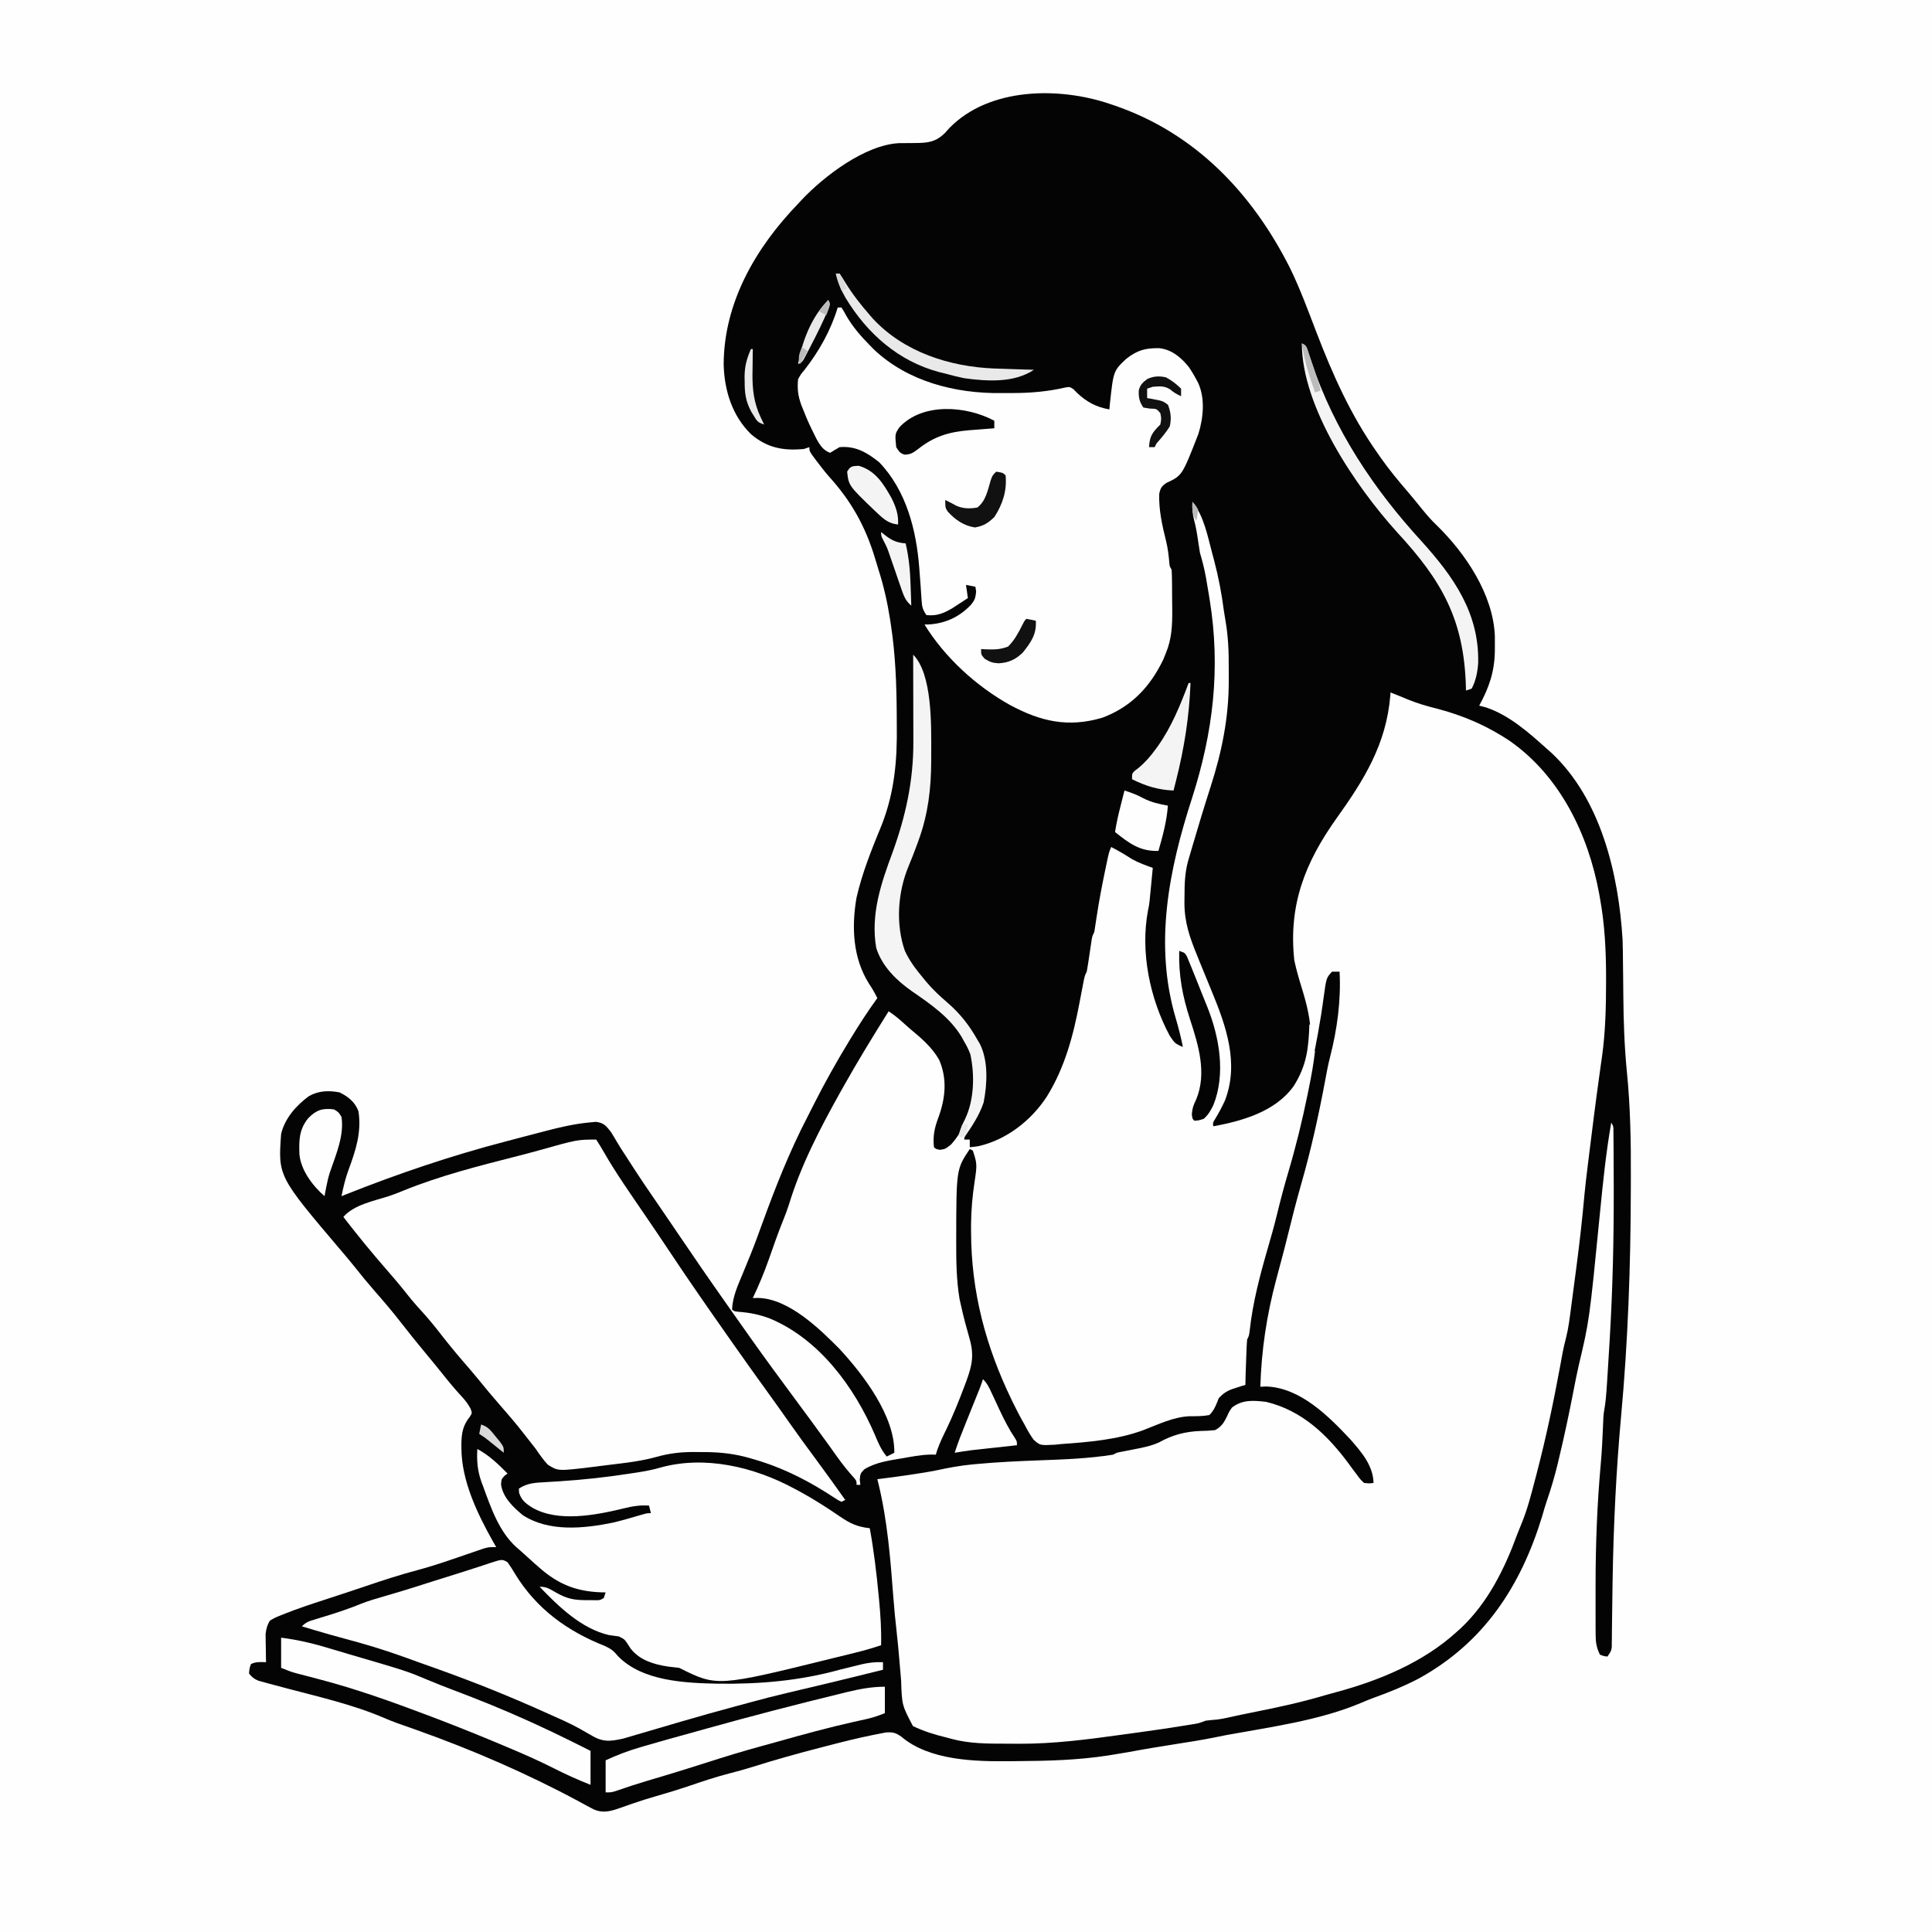 <svg version="1.1" xmlns="http://www.w3.org/2000/svg" width="1024" height="1024">
<rect width="100%" height="100%" fill="#808080" stroke="none"/>
<path d="M0 0 C337.92 0 675.84 0 1024 0 C1024 337.92 1024 675.84 1024 1024 C686.08 1024 348.16 1024 0 1024 C0 686.08 0 348.16 0 0 Z " fill="#FEFEFE" transform="translate(0,0)"/>
<path d="M0 0 C0.881 0.295 1.761 0.589 2.668 0.893 C45.622 15.603 75.768 47.409 95.855 87.309 C101.149 98.257 105.355 109.682 109.702 121.029 C118.388 143.686 127.968 165.127 142 185 C142.666 185.962 143.333 186.923 144.02 187.914 C148.441 194.164 153.277 199.989 158.262 205.789 C160.819 208.769 163.289 211.814 165.75 214.875 C168.171 217.856 170.592 220.668 173.375 223.312 C188.757 238.266 203.471 260.169 204.301 282.086 C204.32 283.849 204.324 285.612 204.312 287.375 C204.308 288.3 204.303 289.224 204.298 290.177 C204.11 301.112 201.241 309.45 196 319 C197.794 319.464 197.794 319.464 199.625 319.938 C212.025 324.116 222.42 333.386 232 342 C232.998 342.872 232.998 342.872 234.016 343.762 C260.561 368.384 269.892 408.347 272 443 C272.14 447.108 272.182 451.214 272.211 455.324 C272.239 457.679 272.268 460.034 272.297 462.389 C272.337 466 272.374 469.612 272.401 473.223 C272.51 486.673 272.984 499.973 274.306 513.354 C276.114 531.657 276.477 549.809 276.386 568.193 C276.375 570.733 276.369 573.274 276.365 575.814 C276.285 615.827 274.881 655.797 271.213 695.654 C268.604 724.385 267.205 753.311 266.723 782.152 C266.703 783.342 266.683 784.531 266.662 785.757 C266.567 791.631 266.488 797.504 266.429 803.379 C266.401 805.522 266.372 807.665 266.344 809.809 C266.339 810.797 266.333 811.786 266.328 812.804 C266.315 813.711 266.301 814.618 266.287 815.552 C266.28 816.343 266.273 817.133 266.265 817.948 C266 820 266 820 264 823 C262.125 822.812 262.125 822.812 260 822 C258.195 818.429 257.745 815.469 257.725 811.499 C257.716 810.412 257.707 809.326 257.697 808.206 C257.698 807.031 257.698 805.855 257.699 804.645 C257.691 802.794 257.691 802.794 257.683 800.905 C257.673 797.566 257.674 794.227 257.683 790.887 C257.688 788.811 257.689 786.735 257.689 784.659 C257.704 763.286 258.521 742.081 260.446 720.787 C261.035 714.1 261.368 707.407 261.636 700.7 C261.67 699.912 261.704 699.124 261.739 698.313 C261.765 697.624 261.792 696.935 261.819 696.225 C262 694 262 694 262.486 691.106 C262.991 688.056 263.273 685.075 263.481 681.991 C263.561 680.81 263.641 679.628 263.723 678.411 C263.805 677.127 263.888 675.843 263.973 674.52 C264.016 673.846 264.059 673.173 264.104 672.48 C264.438 667.258 264.753 662.036 265.062 656.812 C265.108 656.041 265.154 655.27 265.202 654.476 C266.768 628.04 267.373 601.668 267.312 575.188 C267.311 574.355 267.31 573.523 267.308 572.665 C267.299 567.145 267.274 561.625 267.238 556.105 C267.235 555.391 267.231 554.676 267.227 553.94 C267.216 551.955 267.197 549.97 267.177 547.985 C267.162 546.314 267.162 546.314 267.147 544.61 C267.174 542.018 267.174 542.018 266 540 C263.204 555.923 261.576 571.917 260 588 C254.414 644.859 254.414 644.859 248.768 668.66 C247.724 673.2 246.843 677.765 245.958 682.338 C243.671 694.162 241.184 705.914 238.375 717.625 C238.098 718.79 237.821 719.956 237.536 721.156 C235.954 727.643 234.112 733.963 231.921 740.271 C230.96 743.118 230.127 745.984 229.312 748.875 C217.917 786.057 198.231 815.939 163.625 834.844 C156.163 838.71 148.593 841.81 140.691 844.641 C138.256 845.538 135.843 846.501 133.461 847.531 C111.433 856.88 85.641 860.305 62.219 864.582 C59.931 865.013 57.652 865.482 55.371 865.953 C48.594 867.318 41.764 868.359 34.938 869.438 C26.69 870.746 18.455 872.07 10.25 873.625 C7.504 874.111 4.754 874.562 2 875 C1.16 875.137 0.32 875.274 -0.545 875.415 C-16.809 877.942 -33.012 878.341 -49.438 878.438 C-50.454 878.45 -51.47 878.462 -52.517 878.474 C-71.162 878.663 -95.248 878.196 -110.25 865.5 C-113.302 863.357 -114.731 862.981 -118.51 863.245 C-119.878 863.494 -121.241 863.762 -122.602 864.047 C-123.344 864.191 -124.086 864.334 -124.851 864.482 C-133.686 866.246 -142.41 868.474 -151.125 870.75 C-151.974 870.969 -152.823 871.189 -153.697 871.415 C-165.67 874.509 -177.54 877.835 -189.336 881.555 C-193.406 882.836 -197.49 883.946 -201.625 885 C-208.564 886.796 -215.31 889.058 -222.095 891.361 C-228.268 893.449 -234.467 895.361 -240.733 897.145 C-244.471 898.221 -248.165 899.376 -251.844 900.641 C-252.652 900.918 -253.461 901.196 -254.294 901.482 C-255.845 902.02 -257.393 902.566 -258.938 903.121 C-263.943 904.86 -268.072 906.254 -273.2 904.058 C-275.922 902.686 -278.585 901.23 -281.25 899.75 C-308.644 885.027 -337.681 872.418 -367 862 C-367.621 861.779 -368.243 861.558 -368.883 861.331 C-371.859 860.273 -374.835 859.217 -377.816 858.176 C-380.069 857.344 -382.297 856.443 -384.504 855.496 C-401.073 848.406 -419.061 844.354 -436.438 839.75 C-438.625 839.168 -440.813 838.585 -443 838 C-443.996 837.736 -444.993 837.471 -446.02 837.199 C-447.371 836.822 -447.371 836.822 -448.75 836.438 C-449.887 836.126 -449.887 836.126 -451.047 835.809 C-453.3 834.876 -454.507 833.923 -456 832 C-455.812 829.375 -455.812 829.375 -455 827 C-452.291 825.646 -449.991 825.935 -447 826 C-447.023 824.831 -447.046 823.662 -447.07 822.457 C-447.089 820.909 -447.107 819.361 -447.125 817.812 C-447.142 817.044 -447.159 816.275 -447.176 815.482 C-447.182 814.732 -447.189 813.981 -447.195 813.207 C-447.211 812.178 -447.211 812.178 -447.227 811.128 C-446.928 808.321 -446.403 806.471 -445 804 C-442.248 802.371 -442.248 802.371 -438.773 800.992 C-437.839 800.617 -437.839 800.617 -436.886 800.233 C-430.225 797.599 -423.437 795.333 -416.625 793.125 C-415.315 792.696 -414.004 792.266 -412.694 791.835 C-410.707 791.182 -408.719 790.53 -406.731 789.88 C-402.596 788.529 -398.471 787.152 -394.352 785.754 C-385.063 782.604 -375.804 779.578 -366.317 777.084 C-357.113 774.598 -348.113 771.408 -339.103 768.301 C-337.231 767.663 -337.231 767.663 -335.32 767.012 C-333.638 766.431 -333.638 766.431 -331.922 765.839 C-329 765 -329 765 -325 765 C-325.485 764.161 -325.969 763.322 -326.469 762.457 C-334.869 747.526 -343.379 730.001 -343.438 712.625 C-343.443 711.784 -343.448 710.942 -343.454 710.076 C-343.355 704.368 -342.57 700.354 -338.898 695.789 C-337.728 693.945 -337.728 693.945 -338.625 691.535 C-340.054 688.9 -341.573 686.992 -343.625 684.812 C-347.131 680.988 -350.397 677.053 -353.613 672.984 C-356.637 669.204 -359.726 665.479 -362.812 661.75 C-367.142 656.517 -371.403 651.244 -375.562 645.875 C-379.975 640.187 -384.628 634.743 -389.371 629.328 C-393.028 625.147 -396.543 620.884 -399.98 616.52 C-402.412 613.486 -404.919 610.523 -407.438 607.562 C-440.63 568.449 -440.63 568.449 -439 546 C-437.01 537.706 -431.055 530.99 -424.312 526 C-419.15 523.063 -413.753 522.897 -408 524 C-403.386 526.263 -399.833 529.109 -398 534 C-396.309 545.238 -399.427 554.606 -403.273 565.055 C-404.954 569.649 -406.041 574.205 -407 579 C-406.101 578.64 -406.101 578.64 -405.185 578.272 C-377.364 567.192 -348.985 557.554 -320 550 C-318.561 549.619 -317.122 549.236 -315.683 548.854 C-311.712 547.801 -307.737 546.765 -303.759 545.741 C-302.199 545.338 -300.641 544.931 -299.084 544.52 C-291.358 542.487 -283.678 540.694 -275.711 539.938 C-274.531 539.825 -273.35 539.713 -272.134 539.598 C-267.989 540.13 -266.795 541.65 -264.25 544.875 C-263.178 546.597 -262.109 548.322 -261.105 550.084 C-259.55 552.779 -257.836 555.359 -256.128 557.959 C-254.71 560.124 -253.315 562.303 -251.922 564.484 C-248.52 569.777 -244.964 574.959 -241.397 580.141 C-238.06 584.991 -234.74 589.851 -231.441 594.727 C-231.045 595.313 -230.648 595.899 -230.239 596.503 C-229.638 597.393 -229.638 597.393 -229.024 598.3 C-220.465 610.95 -211.809 623.523 -203 636 C-201.941 637.504 -200.883 639.008 -199.824 640.512 C-196.89 644.679 -193.946 648.841 -191 653 C-190.583 653.589 -190.167 654.178 -189.737 654.785 C-182.299 665.294 -174.654 675.648 -167 686 C-164.645 689.187 -162.29 692.374 -159.938 695.562 C-159.364 696.34 -158.79 697.117 -158.198 697.918 C-155.255 701.911 -152.333 705.918 -149.441 709.949 C-148.863 710.755 -148.285 711.56 -147.69 712.39 C-146.603 713.909 -145.518 715.429 -144.437 716.951 C-141.521 721.027 -138.477 724.857 -135.102 728.563 C-134 730 -134 730 -134 732 C-133.34 732 -132.68 732 -132 732 C-132.103 731.092 -132.206 730.185 -132.312 729.25 C-132 726 -132 726 -129.875 723.75 C-123.62 719.942 -116.612 719.089 -109.5 717.875 C-107.971 717.602 -107.971 717.602 -106.41 717.324 C-101.56 716.485 -96.944 715.746 -92 716 C-91.743 715.162 -91.487 714.324 -91.223 713.461 C-89.893 709.697 -88.201 706.195 -86.438 702.625 C-82.92 695.331 -79.913 687.89 -77.062 680.312 C-76.673 679.285 -76.284 678.258 -75.883 677.2 C-72.627 668.415 -71.61 663.004 -74.25 654 C-74.721 652.303 -75.19 650.605 -75.656 648.906 C-75.887 648.074 -76.118 647.241 -76.355 646.383 C-77.242 643.104 -78.016 639.817 -78.75 636.5 C-78.972 635.5 -79.193 634.499 -79.422 633.469 C-81.076 623.544 -81.202 613.605 -81.188 603.562 C-81.187 602.861 -81.187 602.16 -81.187 601.437 C-81.121 564.682 -81.121 564.682 -74 554 C-72.68 554.66 -71.36 555.32 -70 556 C-69.784 562.447 -70.004 568.61 -70.988 574.992 C-72.089 582.689 -72.347 590.285 -72.312 598.062 C-72.31 598.731 -72.308 599.399 -72.306 600.087 C-72.122 635.862 -61.094 668.779 -44 700 C-43.59 700.866 -43.18 701.733 -42.758 702.625 C-41.374 705.215 -40.205 707.056 -38 709 C-33.87 710.108 -30.04 709.764 -25.812 709.375 C-24.628 709.295 -23.443 709.215 -22.223 709.133 C-4.029 707.709 13.827 704.772 30.621 697.453 C35.924 695.173 39.7 694.977 45.5 694.938 C50.503 694.887 50.503 694.887 54.59 692.367 C55.47 690.314 55.47 690.314 56.133 688.141 C57.73 684.197 61.267 681.838 65 680 C67.322 679.593 69.656 679.246 72 679 C71.984 677.972 71.984 677.972 71.968 676.924 C71.926 673.783 71.901 670.641 71.875 667.5 C71.858 666.422 71.841 665.345 71.824 664.234 C71.787 658.078 72.261 652.9 74 647 C74.296 645.296 74.568 643.587 74.812 641.875 C76.948 628.678 80.069 615.604 83.984 602.825 C86.382 594.924 88.372 586.919 90.414 578.92 C91.976 572.833 93.626 566.811 95.5 560.812 C99.184 548.805 101.535 536.405 104.127 524.126 C104.953 520.214 105.796 516.306 106.641 512.398 C109.422 499.386 111.887 486.406 113.62 473.208 C114.998 463.267 114.998 463.267 118 460 C119.32 460 120.64 460 122 460 C122.813 475.158 120.753 490.474 116.977 505.168 C115.866 509.524 115.054 513.892 114.25 518.312 C110.81 536.667 106.773 554.823 101.613 572.774 C98.964 582.003 96.633 591.296 94.336 600.617 C93.253 605.01 92.117 609.382 90.938 613.75 C90.29 616.166 89.645 618.583 89 621 C88.8 621.746 88.6 622.493 88.395 623.262 C83.371 642.167 80.598 660.44 80 680 C81.026 679.957 82.052 679.915 83.109 679.871 C101.164 680.469 116.182 695.58 127.812 708 C133.652 714.691 139.795 721.782 140 731 C137.742 731.277 137.742 731.277 135 731 C133.008 729.129 133.008 729.129 131.125 726.562 C130.433 725.645 129.741 724.727 129.027 723.781 C128.358 722.863 127.689 721.946 127 721 C115.636 705.601 102.158 692.568 83 688 C76.297 687.244 70.563 686.747 65 691 C63.504 693.126 63.504 693.126 62.438 695.5 C60.764 698.975 59.451 701.147 56 703 C53.424 703.273 51.014 703.41 48.438 703.438 C40.27 703.729 33.5 705.496 26.305 709.5 C22.045 711.433 17.827 712.254 13.25 713.125 C11.546 713.459 9.843 713.794 8.141 714.133 C7.393 714.276 6.646 714.419 5.876 714.567 C3.924 714.94 3.924 714.94 2 716 C-10.84 718.038 -23.778 718.52 -36.75 719 C-47.998 719.42 -59.209 719.919 -70.418 720.973 C-71.27 721.052 -72.122 721.131 -73.001 721.213 C-79.142 721.825 -85.069 722.895 -91.102 724.207 C-95.86 725.175 -100.635 725.915 -105.438 726.625 C-106.266 726.748 -107.095 726.871 -107.949 726.998 C-112.959 727.73 -117.974 728.388 -123 729 C-122.727 730.077 -122.727 730.077 -122.449 731.176 C-117.599 751.148 -116.068 771.223 -114.503 791.651 C-114.032 797.732 -113.459 803.794 -112.767 809.853 C-112.202 814.871 -111.743 819.894 -111.316 824.926 C-111.128 827.101 -110.938 829.277 -110.748 831.453 C-110.626 832.88 -110.508 834.308 -110.394 835.736 C-109.942 848.786 -109.942 848.786 -104.125 859.867 C-98.225 862.665 -92.351 864.5 -86 866 C-85.287 866.195 -84.574 866.389 -83.84 866.59 C-74.187 869.219 -64.44 869.186 -54.521 869.185 C-52.296 869.187 -50.072 869.206 -47.848 869.225 C-29.617 869.299 -11.635 866.957 6.394 864.45 C9.196 864.061 11.999 863.68 14.803 863.299 C23.631 862.091 32.445 860.814 41.238 859.371 C41.996 859.248 42.754 859.125 43.534 858.999 C47.383 858.382 47.383 858.382 51 857 C53.071 856.724 55.142 856.556 57.223 856.379 C60.303 855.959 63.274 855.292 66.303 854.6 C69.391 853.913 72.488 853.288 75.59 852.668 C88.533 850.068 101.354 847.388 114.001 843.587 C116.001 843 118.008 842.46 120.023 841.93 C142.906 835.788 166.335 826.115 184 810 C184.777 809.304 185.555 808.608 186.355 807.891 C200.626 794.43 209.542 776.402 216.161 758.219 C216.717 756.748 217.304 755.289 217.923 753.844 C221.418 745.65 223.576 737.099 225.812 728.5 C226.029 727.675 226.245 726.849 226.469 725.999 C231.332 707.403 235.301 688.654 238.786 669.753 C238.916 669.046 239.047 668.338 239.182 667.61 C239.543 665.651 239.9 663.691 240.256 661.732 C240.756 659.224 241.335 656.73 241.986 654.257 C243.321 649.026 243.962 643.711 244.656 638.363 C244.804 637.248 244.952 636.133 245.104 634.984 C245.416 632.625 245.725 630.266 246.032 627.906 C246.493 624.368 246.963 620.831 247.434 617.295 C249.154 604.256 250.624 591.224 251.802 578.126 C252.238 573.448 252.798 568.787 253.375 564.125 C253.499 563.109 253.622 562.094 253.75 561.048 C255.692 545.22 257.681 529.391 259.887 513.598 C260.091 512.134 260.091 512.134 260.299 510.641 C260.545 508.89 260.795 507.138 261.049 505.388 C262.912 492.18 263.239 479.003 263.25 465.688 C263.251 464.806 263.252 463.924 263.253 463.015 C263.242 448.824 262.571 434.988 260 421 C259.855 420.19 259.711 419.381 259.562 418.546 C253.824 387.392 239.011 356.641 212.573 337.962 C200.529 329.823 187.588 324.224 173.541 320.576 C172.888 320.407 172.235 320.237 171.562 320.062 C170.915 319.895 170.267 319.727 169.6 319.554 C164.192 318.123 159.124 316.217 154 314 C152.335 313.329 150.669 312.662 149 312 C148.944 312.839 148.944 312.839 148.887 313.695 C146.785 339.332 135.017 358.3 120.407 378.699 C103.653 402.253 94.866 424.649 98 454 C99.071 459.003 100.494 463.863 102 468.75 C104.74 477.661 106.776 485.824 106.75 495.188 C106.753 496.041 106.755 496.895 106.758 497.774 C106.361 509.124 100.687 519.713 92.625 527.562 C82.548 535.844 68.135 542.379 55 542 C54.67 541.01 54.34 540.02 54 539 C55.109 536.871 55.109 536.871 56.75 534.438 C64.599 521.715 64.765 507.463 61.5 493.125 C58.895 483.44 54.863 474.233 51 465 C49.515 461.424 48.034 457.846 46.561 454.265 C45.578 451.878 44.589 449.494 43.594 447.112 C43.141 446.015 42.689 444.919 42.223 443.789 C41.818 442.817 41.413 441.844 40.996 440.842 C35.825 426.089 38.191 407.486 43 393 C43.394 391.798 43.394 391.798 43.796 390.572 C44.966 387.022 46.148 383.476 47.353 379.937 C50.259 371.383 52.711 362.738 55 354 C55.286 352.913 55.572 351.827 55.867 350.707 C63.262 321.851 64.882 291.359 59 262 C58.694 260.465 58.694 260.465 58.382 258.898 C53.636 235.34 53.636 235.34 45 213 C45.437 217.077 45.932 220.977 47 224.938 C47.742 227.725 48.184 230.377 48.438 233.25 C48.77 236.733 49.457 239.951 50.367 243.328 C52.229 250.651 53.533 258.039 54.688 265.5 C54.798 266.21 54.909 266.92 55.023 267.652 C58.313 289.245 58.952 311.967 53.812 333.312 C53.594 334.243 53.376 335.174 53.15 336.133 C46.677 363.412 46.677 363.412 42.5 375.5 C29.646 412.983 26.018 452.84 38 491 C38.33 491.66 38.66 492.32 39 493 C39.04 495.333 39.043 497.667 39 500 C36.524 499.628 35.274 499.282 33.508 497.461 C16.494 471.796 16.463 440.28 21.725 410.985 C22.092 408.674 22.092 408.674 22 405 C21.322 404.792 20.644 404.585 19.945 404.371 C12.699 401.972 7.029 398.656 1 394 C0.83 394.923 0.66 395.846 0.484 396.797 C0.24 398.115 -0.005 399.432 -0.25 400.75 C-0.381 401.456 -0.513 402.163 -0.648 402.891 C-1.418 407.001 -2.218 411.103 -3.055 415.199 C-3.232 416.07 -3.41 416.941 -3.593 417.839 C-3.939 419.529 -4.288 421.219 -4.642 422.907 C-5.599 427.587 -6.269 432.207 -6.75 436.957 C-7.088 439.715 -7.757 442.326 -8.5 445 C-9.608 449.218 -10.302 453.211 -10.677 457.545 C-11.034 460.255 -11.664 462.791 -12.363 465.434 C-13.484 469.814 -14.466 474.19 -15.324 478.629 C-20.357 504.469 -28.355 529.424 -50.996 545.137 C-58.446 549.758 -65.08 553.448 -74 553 C-74 551.68 -74 550.36 -74 549 C-74.99 549 -75.98 549 -77 549 C-76.312 544.198 -74.425 541.487 -71.57 537.672 C-67.561 530.85 -66.439 524.013 -66.5 516.188 C-66.506 515.312 -66.513 514.436 -66.52 513.533 C-66.97 497.494 -76.536 485.993 -87.629 475.188 C-89.538 473.427 -91.466 471.796 -93.5 470.188 C-102.907 462.3 -110.091 451.176 -112 439 C-112.776 422.53 -109.624 409.369 -103.779 394.075 C-102.62 390.988 -101.604 387.886 -100.74 384.704 C-100.192 382.702 -99.612 380.708 -99.014 378.72 C-95.956 367.826 -95.364 357.65 -95.5 346.375 C-95.505 345.5 -95.509 344.625 -95.514 343.724 C-95.608 328.204 -97.074 313.627 -101.573 298.726 C-101.841 297.837 -102.109 296.949 -102.385 296.033 C-102.689 295.027 -102.689 295.027 -103 294 C-102.993 294.687 -102.987 295.373 -102.98 296.081 C-102.919 302.639 -102.874 309.196 -102.845 315.754 C-102.829 319.124 -102.806 322.493 -102.774 325.862 C-102.54 350.508 -105.755 371.537 -113.062 395 C-113.308 395.789 -113.553 396.579 -113.806 397.392 C-114.914 400.879 -116.09 404.208 -117.547 407.57 C-122.931 420.277 -126.223 437.241 -121.375 450.562 C-120.275 452.875 -120.275 452.875 -119 455 C-118.433 456.004 -118.433 456.004 -117.855 457.027 C-113.772 463.257 -107.685 467.365 -101.764 471.705 C-75.222 491.195 -75.222 491.195 -72 507 C-71.758 510.226 -71.769 513.453 -71.75 516.688 C-71.719 517.978 -71.719 517.978 -71.688 519.295 C-71.619 530.694 -76.297 543.283 -84.062 551.75 C-87 554 -87 554 -89.812 554.438 C-92 554 -92 554 -93 553 C-93.632 546.891 -92.655 542.689 -90.5 536.938 C-86.874 526.909 -85.884 516.716 -90.25 506.688 C-94.207 499.786 -99.967 495.029 -106 490 C-107.524 488.649 -109.045 487.295 -110.562 485.938 C-112.668 484.085 -114.65 482.567 -117 481 C-125.261 494.186 -133.389 507.427 -141 521 C-141.548 521.976 -142.096 522.951 -142.661 523.957 C-153.319 543.046 -163.538 562.623 -169.902 583.621 C-170.792 586.359 -171.77 588.97 -172.852 591.633 C-175.659 598.547 -178.092 605.593 -180.557 612.635 C-183.03 619.601 -185.828 626.323 -189 633 C-188.075 632.98 -187.15 632.96 -186.197 632.94 C-170.054 633.243 -153.677 649.204 -143 660 C-130.377 673.664 -113.633 695.559 -114 715 C-115.32 715.66 -116.64 716.32 -118 717 C-120.952 713.513 -122.576 709.611 -124.312 705.438 C-135.163 680.227 -153.623 654.96 -179.688 643.938 C-185.466 641.74 -190.446 640.734 -196.602 640.281 C-199 640 -199 640 -200 639 C-199.667 632.025 -196.77 625.943 -194.125 619.562 C-193.231 617.377 -192.338 615.19 -191.445 613.004 C-191.018 611.96 -190.591 610.917 -190.151 609.842 C-187.905 604.295 -185.881 598.673 -183.836 593.051 C-176.886 573.972 -169.499 555.231 -160.134 537.198 C-158.881 534.769 -157.655 532.326 -156.43 529.883 C-150.775 518.716 -144.685 507.881 -138.188 497.188 C-137.831 496.6 -137.475 496.012 -137.108 495.407 C-132.657 488.083 -128.014 480.951 -123 474 C-124.31 471.333 -125.708 468.896 -127.375 466.438 C-135.984 452.836 -136.699 436.456 -134.062 420.938 C-131.038 407.544 -125.723 394.492 -120.51 381.815 C-113.845 364.571 -112.407 347.666 -112.688 329.312 C-112.699 327.38 -112.709 325.447 -112.717 323.514 C-112.816 307.762 -113.382 292.158 -115.75 276.562 C-115.925 275.404 -116.1 274.246 -116.28 273.053 C-117.683 264.19 -119.595 255.653 -122.329 247.109 C-123.027 244.914 -123.682 242.709 -124.336 240.5 C-129.407 223.832 -136.868 210.542 -148.541 197.66 C-150.914 194.96 -153.093 192.124 -155.25 189.25 C-155.977 188.286 -156.704 187.322 -157.453 186.328 C-159 184 -159 184 -159 182 C-159.99 182.33 -160.98 182.66 -162 183 C-173.037 183.944 -181.244 182.421 -189.812 175.25 C-199.843 165.555 -204.06 152.125 -204.444 138.281 C-204.35 105.215 -187.382 76.217 -165 53 C-164.112 52.035 -164.112 52.035 -163.207 51.051 C-151.135 38.264 -129.551 21.817 -111.528 20.87 C-108.789 20.835 -106.051 20.822 -103.312 20.812 C-96.49 20.745 -92.282 20.51 -87.188 15.5 C-86.372 14.599 -85.556 13.698 -84.715 12.77 C-63.566 -8.805 -26.611 -8.965 0 0 Z " fill="#040404" transform="translate(588,55)"/>
<path d="M0 0 C6.162 7.559 8.078 18.252 10.562 27.5 C10.867 28.632 11.171 29.764 11.485 30.93 C13.801 39.769 15.514 48.573 16.667 57.633 C16.911 59.368 17.198 61.098 17.508 62.823 C18.993 71.288 19.309 79.49 19.261 88.055 C19.25 90.3 19.261 92.543 19.273 94.787 C19.292 114.313 15.627 132.43 9.648 150.987 C6.366 161.177 3.26 171.414 0.25 181.688 C-0.056 182.728 -0.362 183.768 -0.677 184.84 C-0.964 185.825 -1.251 186.81 -1.547 187.824 C-1.803 188.702 -2.059 189.579 -2.323 190.483 C-4.033 196.842 -4.183 202.757 -4.188 209.312 C-4.2 210.32 -4.212 211.327 -4.225 212.365 C-4.245 222.978 -1.372 230.986 2.625 240.75 C3.068 241.848 3.511 242.946 3.967 244.078 C6.05 249.237 8.156 254.385 10.297 259.52 C17.931 277.937 24.844 297.731 17.223 317.371 C15.639 320.777 13.904 324.049 11.953 327.258 C10.84 328.961 10.84 328.961 11 331 C26.592 328.067 44.005 323.193 53.699 309.621 C60.578 298.711 61.586 289.575 62 277 C62.33 277 62.66 277 63 277 C63 281.62 63 286.24 63 291 C63.66 291 64.32 291 65 291 C64.265 297.729 63.032 304.305 61.688 310.938 C61.462 312.049 61.237 313.161 61.005 314.306 C58.128 328.394 54.735 342.133 50.639 355.919 C48.512 363.117 46.613 370.342 44.844 377.634 C43.38 383.616 41.727 389.526 40 395.438 C35.815 409.869 31.995 424.299 30.359 439.262 C30 442 30 442 29 444 C28.847 445.812 28.751 447.628 28.684 449.445 C28.642 450.522 28.6 451.598 28.557 452.707 C28.517 453.835 28.478 454.963 28.438 456.125 C28.394 457.261 28.351 458.396 28.307 459.566 C28.2 462.377 28.098 465.189 28 468 C27.382 468.198 26.764 468.395 26.128 468.599 C25.317 468.863 24.507 469.127 23.672 469.398 C22.868 469.658 22.065 469.918 21.237 470.185 C18.118 471.321 16.292 472.581 14 475 C13.563 476.1 13.563 476.1 13.117 477.223 C12.007 479.982 11.086 481.861 9 484 C5.448 484.673 2.083 484.626 -1.531 484.637 C-10.031 484.981 -18.145 489.002 -26 492 C-39.651 497.056 -55.086 498.36 -69.5 499.375 C-70.638 499.491 -71.777 499.607 -72.95 499.727 C-80.721 500.135 -80.721 500.135 -84.143 497.099 C-86.032 494.49 -87.532 491.866 -89 489 C-89.467 488.175 -89.934 487.35 -90.415 486.5 C-91.809 483.99 -93.104 481.45 -94.375 478.875 C-95.073 477.466 -95.073 477.466 -95.786 476.028 C-109.579 447.557 -117.226 418.696 -117.312 387.062 C-117.318 385.796 -117.324 384.529 -117.329 383.224 C-117.27 375.482 -116.617 368.048 -115.451 360.411 C-114.023 350.781 -114.023 350.781 -117 342 C-115.824 341.835 -114.649 341.67 -113.438 341.5 C-98.484 338.109 -85.46 327.895 -77.188 315.25 C-67.644 299.908 -63.13 282.897 -59.812 265.312 C-59.302 262.641 -58.786 259.971 -58.27 257.301 C-58.049 256.137 -57.828 254.974 -57.601 253.775 C-57 251 -57 251 -56 249 C-55.727 247.579 -55.493 246.15 -55.281 244.719 C-55.154 243.877 -55.026 243.035 -54.895 242.168 C-54.764 241.288 -54.634 240.407 -54.5 239.5 C-54.243 237.76 -53.982 236.02 -53.719 234.281 C-53.605 233.508 -53.491 232.736 -53.373 231.939 C-53 230 -53 230 -52 228 C-51.554 225.294 -51.143 222.589 -50.75 219.875 C-49.537 211.842 -48.034 203.89 -46.375 195.938 C-46.048 194.358 -46.048 194.358 -45.714 192.748 C-44.132 185.263 -44.132 185.263 -43 183 C-39.091 184.874 -35.491 187.155 -31.828 189.465 C-28.314 191.372 -24.766 192.658 -21 194 C-21.308 197.23 -21.622 200.459 -21.938 203.688 C-22.025 204.6 -22.112 205.512 -22.201 206.451 C-22.288 207.337 -22.375 208.224 -22.465 209.137 C-22.543 209.948 -22.622 210.76 -22.703 211.596 C-23 214 -23 214 -23.519 216.476 C-27.725 238.534 -22.522 263.425 -12 283 C-9.27 287.022 -9.27 287.022 -5 289 C-6.089 283.807 -7.333 278.709 -8.853 273.625 C-20.426 234.501 -12.476 194.891 -0.207 157.059 C11.045 122.017 15.05 88.135 9.125 51.688 C8.923 50.442 8.923 50.442 8.716 49.171 C8.323 46.783 7.919 44.397 7.508 42.012 C7.387 41.305 7.266 40.599 7.141 39.872 C6.357 35.486 5.255 31.271 4 27 C3.629 24.86 3.295 22.714 3 20.562 C2.46 16.827 1.869 13.204 0.875 9.562 C0.052 6.212 -0.172 3.43 0 0 Z " fill="#FEFEFE" transform="translate(632,266)"/>
<path d="M0 0 C0.66 0 1.32 0 2 0 C3.191 1.836 3.191 1.836 4.562 4.375 C8.015 10.308 12.199 15.118 17 20 C17.688 20.701 18.377 21.403 19.086 22.125 C37.063 39.233 62.389 45.627 86.592 45.336 C88.698 45.312 90.802 45.316 92.908 45.322 C102.343 45.302 111.531 44.525 120.74 42.354 C123 42 123 42 124.957 43.293 C125.569 43.918 126.182 44.543 126.812 45.188 C131.987 50.078 136.983 52.764 144 54 C144.13 52.55 144.13 52.55 144.262 51.07 C146.154 33.539 146.154 33.539 153.035 27.094 C158.952 22.54 163.009 21.46 170.535 21.535 C177.207 22.43 181.596 26.148 185.844 31.188 C187.408 33.396 188.735 35.609 190 38 C190.339 38.625 190.678 39.25 191.027 39.895 C194.832 48.222 193.812 58.424 191.184 66.965 C182.557 89.086 182.557 89.086 174.25 92.938 C171.643 94.754 171.076 95.642 170.41 98.797 C170.163 107.388 171.955 115.393 174.027 123.676 C174.956 127.481 175.423 131.241 175.756 135.141 C175.909 137.09 175.909 137.09 177 139 C177.123 141.437 177.188 143.843 177.203 146.281 C177.209 147.009 177.215 147.737 177.22 148.488 C177.23 150.034 177.236 151.581 177.24 153.128 C177.25 155.463 177.281 157.798 177.312 160.133 C177.371 168.162 177.118 175.477 174 183 C173.514 184.205 173.028 185.411 172.527 186.652 C165.547 201.076 155.641 211.628 140.328 217.379 C122.141 222.793 107.52 219.405 91.238 210.627 C73.34 200.612 56.774 185.492 46 168 C46.594 167.997 47.189 167.995 47.801 167.992 C56.799 167.572 64.46 164.094 70.688 157.5 C72.715 154.891 72.999 154.007 73.375 150.562 C73.251 149.717 73.128 148.871 73 148 C71.35 147.67 69.7 147.34 68 147 C68.495 150.465 68.495 150.465 69 154 C67.274 155.13 65.544 156.254 63.812 157.375 C62.85 158.001 61.887 158.628 60.895 159.273 C56.215 162.065 52.515 163.613 47 163 C44.849 159.773 44.681 158.529 44.438 154.766 C44.328 153.203 44.328 153.203 44.216 151.61 C44.145 150.501 44.073 149.392 44 148.25 C43.83 145.962 43.659 143.674 43.484 141.387 C43.36 139.728 43.36 139.728 43.232 138.037 C41.696 117.962 36.36 96.972 22 82 C15.578 76.849 9.438 73.247 1 74 C-0.69 74.96 -2.362 75.954 -4 77 C-9.402 75.199 -11.457 68.949 -13.979 64.081 C-15.658 60.66 -17.124 57.178 -18.5 53.625 C-18.755 52.984 -19.01 52.344 -19.273 51.683 C-21.047 46.855 -21.49 43.062 -21 38 C-19.566 35.375 -19.566 35.375 -17.562 33 C-9.823 23.103 -3.652 12.055 0 0 Z " fill="#FEFEFE" transform="translate(444,163)"/>
<path d="M0 0 C1.464 2.224 2.81 4.439 4.125 6.75 C10.588 18.001 18.069 28.6 25.375 39.312 C30.031 46.146 34.68 52.983 39.25 59.875 C49.574 75.428 60.262 90.731 71 106 C71.519 106.74 72.039 107.48 72.574 108.242 C78.7 116.967 84.891 125.641 91.147 134.272 C94.786 139.299 98.374 144.358 101.938 149.438 C106.823 156.396 111.84 163.25 116.899 170.083 C122.014 176.998 127.03 183.98 132 191 C131.34 191.33 130.68 191.66 130 192 C128.359 191.215 128.359 191.215 126.395 189.938 C125.302 189.242 125.302 189.242 124.187 188.532 C123.403 188.026 122.62 187.521 121.812 187 C109.251 179.128 96.334 172.954 82 169 C81.056 168.738 80.112 168.476 79.14 168.207 C70.982 166.121 63.338 165.542 54.938 165.625 C53.761 165.613 52.585 165.602 51.373 165.59 C44.479 165.613 38.337 166.36 31.703 168.253 C22.083 170.911 11.874 171.739 2 173 C0.704 173.17 -0.591 173.34 -1.926 173.516 C-20.265 175.751 -20.265 175.751 -25.715 172.262 C-28.085 169.643 -30.028 166.929 -32 164 C-33.269 162.332 -34.567 160.691 -35.87 159.051 C-36.797 157.883 -37.717 156.711 -38.63 155.533 C-42.673 150.326 -46.959 145.357 -51.302 140.398 C-55.2 135.941 -58.974 131.4 -62.699 126.797 C-65.372 123.547 -68.121 120.368 -70.875 117.188 C-75.441 111.909 -79.787 106.496 -84.059 100.978 C-87.485 96.582 -91.13 92.444 -94.902 88.34 C-96.947 86.059 -98.857 83.719 -100.75 81.312 C-104.188 76.948 -107.785 72.747 -111.438 68.562 C-119.251 59.601 -126.757 50.432 -134 41 C-128.422 34.521 -117.714 32.503 -109.844 29.957 C-107.303 29.102 -104.849 28.154 -102.375 27.125 C-82.7 19.098 -61.878 13.89 -41.34 8.637 C-37.739 7.714 -34.145 6.777 -30.566 5.77 C-10.03 0 -10.03 0 0 0 Z " fill="#FEFEFE" transform="translate(316,604)"/>
<path d="M0 0 C6.12 3.251 11.173 8.083 16 13 C15.505 13.371 15.01 13.742 14.5 14.125 C12.765 15.975 12.765 15.975 12.562 18.812 C13.496 25.615 18.901 30.727 24 35 C37.801 44.069 56.342 42.217 72 39 C76.853 37.821 81.645 36.451 86.43 35.023 C90 34 90 34 92 34 C91.505 32.02 91.505 32.02 91 30 C86.393 29.679 82.55 30.264 78.062 31.375 C63.177 34.969 42.88 39.112 29 31 C25.638 28.874 23.349 27.122 22.125 23.188 C22.084 22.466 22.043 21.744 22 21 C26.497 18.002 30.746 17.872 36.059 17.57 C37.239 17.499 38.419 17.427 39.635 17.354 C40.89 17.278 42.145 17.203 43.438 17.125 C56.066 16.312 68.501 14.952 81 13 C82.868 12.72 82.868 12.72 84.773 12.434 C88.845 11.795 92.724 11.08 96.688 9.938 C120.495 3.199 146.785 9.528 168 21 C169.731 21.926 169.731 21.926 171.496 22.871 C178.593 26.763 185.348 31.111 192.027 35.675 C197.613 39.486 201.221 41.218 208 42 C210.14 53.777 211.56 65.589 212.688 77.5 C212.787 78.527 212.787 78.527 212.889 79.575 C213.675 87.739 214.203 95.797 214 104 C207.637 106.198 201.158 107.786 194.622 109.364 C192.754 109.817 190.888 110.275 189.023 110.737 C127.074 126.037 127.074 126.037 107 116 C105.022 115.758 103.043 115.531 101.062 115.312 C93.647 114.189 86.171 112.005 81.336 105.898 C80.644 104.835 80.644 104.835 79.938 103.75 C78.013 100.809 78.013 100.809 74.945 99.328 C73.289 99.1 71.631 98.879 69.973 98.664 C55.276 95.381 43.027 83.463 33 73 C36.678 73 38.27 74.111 41.438 75.938 C47.41 79.375 51.212 80.139 58.125 80.125 C59.365 80.128 60.605 80.13 61.883 80.133 C64.907 80.217 64.907 80.217 67 79 C67.495 77.515 67.495 77.515 68 76 C66.693 75.979 66.693 75.979 65.359 75.957 C52.251 75.432 42.808 71.632 33 63 C32.176 62.285 31.353 61.569 30.504 60.832 C28.789 59.316 27.091 57.78 25.41 56.227 C23.926 54.856 22.418 53.511 20.871 52.211 C11.478 43.866 7.213 31.151 3 19.625 C2.697 18.818 2.394 18.01 2.082 17.179 C0.05 11.342 -0.351 6.157 0 0 Z " fill="#FEFEFE" transform="translate(253,768)"/>
<path d="M0 0 C1.503 2.086 2.784 4.097 4.062 6.312 C15.381 24.745 31.678 36.568 51.688 44.453 C54.939 45.972 56.336 47.093 58.562 49.812 C71.411 63.05 93.995 64.033 111.381 64.392 C133.377 64.689 154.75 62.893 176 57 C179.035 56.222 182.078 55.482 185.125 54.75 C185.824 54.575 186.524 54.4 187.244 54.219 C191.245 53.256 194.888 52.821 199 53 C199 54.32 199 55.64 199 57 C190.283 59.195 181.552 61.331 172.812 63.438 C171.537 63.745 170.262 64.053 168.949 64.37 C162.18 66.002 155.407 67.613 148.625 69.188 C141.756 70.79 134.939 72.559 128.135 74.418 C125.763 75.065 123.389 75.702 121.016 76.34 C111.293 78.96 101.601 81.67 91.938 84.5 C90.944 84.791 89.951 85.081 88.928 85.381 C84.96 86.543 80.993 87.707 77.028 88.878 C74.187 89.716 71.344 90.546 68.5 91.375 C67.658 91.626 66.816 91.876 65.949 92.135 C65.151 92.366 64.353 92.598 63.531 92.836 C62.846 93.038 62.161 93.239 61.455 93.447 C54.199 95.082 50.382 95.46 43.91 91.484 C42.596 90.732 41.28 89.982 39.961 89.236 C39.301 88.858 38.641 88.479 37.961 88.089 C32.629 85.128 27 82.739 21.438 80.25 C20.786 79.957 20.134 79.663 19.462 79.361 C1.277 71.185 -17.224 63.71 -36 57 C-37.133 56.591 -38.266 56.183 -39.434 55.762 C-42.272 54.747 -45.112 53.739 -47.953 52.731 C-50.161 51.943 -52.363 51.139 -54.566 50.336 C-65.153 46.511 -75.794 43.298 -86.676 40.422 C-91.769 39.076 -96.825 37.624 -101.875 36.125 C-102.601 35.91 -103.327 35.694 -104.075 35.472 C-105.717 34.983 -107.359 34.492 -109 34 C-106.737 31.737 -105.372 31.334 -102.344 30.414 C-100.932 29.977 -100.932 29.977 -99.492 29.531 C-98.505 29.232 -97.517 28.933 -96.5 28.625 C-90.007 26.647 -83.687 24.52 -77.408 21.942 C-73.53 20.425 -69.561 19.277 -65.562 18.125 C-63.808 17.609 -62.054 17.092 -60.301 16.574 C-59.42 16.314 -58.539 16.054 -57.631 15.787 C-53.49 14.549 -49.369 13.247 -45.25 11.938 C-44.465 11.688 -43.681 11.439 -42.872 11.182 C-41.325 10.691 -39.777 10.199 -38.23 9.707 C-34.116 8.403 -29.996 7.113 -25.873 5.837 C-22.434 4.771 -19.007 3.677 -15.59 2.543 C-14.864 2.306 -14.138 2.069 -13.389 1.824 C-11.999 1.37 -10.611 0.907 -9.226 0.435 C-2.856 -1.629 -2.856 -1.629 0 0 Z " fill="#FEFEFE" transform="translate(269,828)"/>
<path d="M0 0 C9.463 1.196 18.254 3.379 27.328 6.185 C30.4 7.122 33.48 8.027 36.562 8.93 C66.718 17.758 66.718 17.758 77.523 22.309 C81.917 24.156 86.332 25.908 90.793 27.586 C104.876 32.887 118.746 38.499 132.438 44.75 C133.105 45.054 133.772 45.358 134.459 45.671 C144.423 50.221 154.221 55.064 164 60 C164 65.94 164 71.88 164 78 C157.358 75.343 150.925 72.507 144.566 69.246 C136.497 65.164 128.276 61.553 119.938 58.062 C118.499 57.456 117.06 56.85 115.621 56.243 C103.829 51.286 91.96 46.536 80 42 C79.339 41.749 78.678 41.498 77.997 41.24 C58.91 34.04 39.752 27.14 20 22 C17.888 21.446 15.775 20.891 13.664 20.333 C11.823 19.848 9.98 19.371 8.137 18.895 C5 18 5 18 0 16 C0 10.72 0 5.44 0 0 Z " fill="#FEFEFE" transform="translate(149,868)"/>
<path d="M0 0 C0 4.62 0 9.24 0 14 C-3.576 15.431 -6.473 16.43 -10.156 17.227 C-11.164 17.45 -12.172 17.673 -13.211 17.903 C-14.839 18.26 -14.839 18.26 -16.5 18.625 C-30.063 21.676 -43.428 25.321 -56.804 29.101 C-59.587 29.884 -62.374 30.653 -65.164 31.41 C-75.113 34.114 -84.939 37.132 -94.755 40.281 C-98.145 41.367 -101.54 42.436 -104.938 43.5 C-105.891 43.799 -105.891 43.799 -106.863 44.103 C-113.165 46.068 -119.494 47.946 -125.822 49.827 C-131.527 51.531 -137.169 53.354 -142.785 55.336 C-145 56 -145 56 -148 56 C-148 50.39 -148 44.78 -148 39 C-141.937 36.183 -135.981 33.913 -129.562 32.062 C-128.689 31.806 -127.816 31.549 -126.916 31.285 C-119.186 29.025 -111.431 26.859 -103.664 24.733 C-100.659 23.906 -97.658 23.067 -94.656 22.227 C-70.816 15.572 -46.864 9.348 -22.812 3.5 C-21.822 3.257 -20.832 3.014 -19.812 2.763 C-13.186 1.175 -6.843 0 0 0 Z " fill="#FEFEFE" transform="translate(469,894)"/>
<path d="M0 0 C10.191 10.191 9.566 37.578 9.571 51.083 C9.568 51.922 9.565 52.761 9.562 53.625 C9.562 54.494 9.562 55.364 9.562 56.26 C9.512 70.854 7.974 84.181 3 98 C2.69 98.863 2.38 99.726 2.061 100.615 C0.628 104.521 -0.873 108.387 -2.484 112.223 C-8.194 125.983 -9.352 142.814 -4.395 156.969 C-1.979 162.219 1.321 166.573 5 171 C5.888 172.096 5.888 172.096 6.793 173.215 C10.23 177.313 13.972 180.824 18.027 184.301 C24.773 190.112 29.601 196.225 34 204 C34.438 204.735 34.877 205.47 35.328 206.227 C39.899 215.336 39.269 227.556 37.34 237.352 C35.07 244.172 31.054 250.112 27 256 C26.01 255.67 25.02 255.34 24 255 C24.966 251.88 25.986 249.026 27.5 246.125 C32.378 235.963 32.654 222.716 30.312 211.793 C29.392 209.356 28.336 207.233 27 205 C26.599 204.261 26.198 203.523 25.785 202.762 C19.504 192.221 9.177 185.161 -0.738 178.324 C-8.893 172.606 -16.431 165.238 -19.562 155.492 C-22.657 137.864 -17.076 121.32 -11 105 C-3.963 85.612 0.182 66.772 0.098 46.094 C0.096 44.76 0.094 43.426 0.093 42.092 C0.09 38.607 0.08 35.122 0.069 31.637 C0.058 28.07 0.054 24.504 0.049 20.938 C0.038 13.958 0.021 6.979 0 0 Z " fill="#F4F4F4" transform="translate(484,347)"/>
<path d="M0 0 C2 1 2 1 2.727 2.632 C2.952 3.337 3.178 4.043 3.41 4.77 C3.673 5.566 3.936 6.362 4.207 7.183 C4.489 8.051 4.772 8.918 5.062 9.812 C17.286 45.961 37.828 76.932 63.5 104.938 C80.508 123.768 94.024 142.995 93.469 169.273 C93.162 174.013 92.272 178.785 90 183 C89.01 183.33 88.02 183.66 87 184 C86.985 183.382 86.971 182.764 86.956 182.127 C86.023 146.605 74.325 125.853 50.5 100.125 C28.561 75.849 0 33.954 0 0 Z " fill="#F4F4F4" transform="translate(690,182)"/>
<path d="M0 0 C3 1 3 1 4.163 3.063 C4.528 3.961 4.893 4.86 5.27 5.785 C5.681 6.783 6.092 7.781 6.516 8.81 C6.944 9.883 7.372 10.957 7.812 12.062 C8.255 13.153 8.697 14.243 9.152 15.366 C10.447 18.573 11.724 21.786 13 25 C13.639 26.577 14.278 28.154 14.918 29.73 C21.3 45.735 24.723 65.144 18.137 81.668 C16.722 84.571 15.441 86.855 13 89 C10.312 89.875 10.312 89.875 8 90 C7 89 7 89 6.688 86.562 C6.987 83.152 7.545 81.726 9 78.75 C14.752 64.867 10.234 50.049 5.805 36.488 C1.741 23.934 -0.314 13.247 0 0 Z " fill="#040404" transform="translate(625,504)"/>
<path d="M0 0 C2.438 1.438 2.438 1.438 4 4 C5.5 13.833 1.07 23.975 -2.094 33.184 C-2.97 35.907 -3.594 38.566 -4.125 41.375 C-4.376 42.686 -4.376 42.686 -4.633 44.023 C-4.815 45.002 -4.815 45.002 -5 46 C-11.355 40.415 -17.496 32.32 -18.309 23.742 C-18.556 16.314 -18.507 10.713 -13.641 4.676 C-9.394 0.338 -6.096 -0.776 0 0 Z " fill="#FEFEFE" transform="translate(177,588)"/>
<path d="M0 0 C0.33 0 0.66 0 1 0 C0.347 17.575 -2.315 34.519 -6.625 51.562 C-6.885 52.595 -7.146 53.628 -7.414 54.691 C-7.607 55.453 -7.801 56.215 -8 57 C-16.128 56.654 -22.746 54.627 -30 51 C-30 48 -30 48 -28.66 46.634 C-28.059 46.173 -27.459 45.713 -26.84 45.238 C-23.157 42.228 -20.348 39.028 -17.562 35.188 C-16.861 34.226 -16.861 34.226 -16.146 33.245 C-9.035 23.15 -4.303 11.523 0 0 Z " fill="#F4F4F4" transform="translate(630,362)"/>
<path d="M0 0 C0 1.32 0 2.64 0 4 C-0.921 4.067 -0.921 4.067 -1.861 4.136 C-4.7 4.35 -7.537 4.581 -10.375 4.812 C-11.823 4.918 -11.823 4.918 -13.301 5.025 C-24.09 5.931 -31.975 8.31 -40.428 15.035 C-43.004 16.976 -44.481 18.009 -47.762 17.953 C-50 17 -50 17 -52 14 C-52.677 7.003 -52.677 7.003 -50.277 3.449 C-37.994 -9.761 -14.773 -7.939 0 0 Z " fill="#040404" transform="translate(527,223)"/>
<path d="M0 0 C3.456 1.095 6.647 2.234 9.812 4 C14.054 6.199 18.318 7.176 23 8 C22.416 16.316 20.262 24.015 18 32 C8.172 32.307 2.48 27.968 -5 22 C-4.269 17.119 -3.159 12.4 -1.938 7.625 C-1.751 6.889 -1.565 6.153 -1.373 5.395 C-0.918 3.596 -0.459 1.798 0 0 Z " fill="#FEFEFE" transform="translate(596,419)"/>
<path d="M0 0 C0.66 0 1.32 0 2 0 C3.089 1.559 4.094 3.176 5.062 4.812 C8.89 10.995 13.227 16.523 18 22 C18.552 22.637 19.103 23.274 19.672 23.93 C36.223 41.71 60.395 49.373 84.004 50.316 C86.523 50.402 89.043 50.484 91.562 50.562 C93.505 50.627 93.505 50.627 95.486 50.693 C98.657 50.799 101.829 50.901 105 51 C94.409 58.061 80.199 57.119 68.051 55.461 C64.652 54.768 61.34 53.933 58 53 C56.949 52.745 55.899 52.49 54.816 52.227 C33.109 46.434 16.611 31.775 5.125 12.812 C2.727 8.579 0.974 4.762 0 0 Z " fill="#E9E9E9" transform="translate(443,145)"/>
<path d="M0 0 C2.22 2.22 3.108 4.104 4.426 6.945 C4.893 7.94 5.36 8.936 5.842 9.961 C6.811 12.047 7.78 14.132 8.748 16.219 C11.246 21.537 13.818 26.596 17.106 31.472 C18 33 18 33 18 35 C17.214 35.086 16.427 35.171 15.617 35.26 C12.036 35.65 8.455 36.044 4.875 36.438 C3.638 36.572 2.4 36.707 1.125 36.846 C-0.074 36.978 -1.273 37.11 -2.508 37.246 C-3.608 37.367 -4.707 37.487 -5.84 37.611 C-8.912 37.989 -11.951 38.468 -15 39 C-13.301 33.64 -11.229 28.46 -9.125 23.25 C-8.616 21.985 -8.616 21.985 -8.098 20.695 C-6.695 17.208 -5.291 13.722 -3.886 10.236 C-3.529 9.349 -3.172 8.461 -2.805 7.547 C-2.482 6.746 -2.16 5.945 -1.828 5.12 C-1.169 3.432 -0.573 1.719 0 0 Z " fill="#FEFEFE" transform="translate(521,731)"/>
<path d="M0 0 C8.843 2.609 13.008 9.446 17.367 17.16 C19.651 21.846 21.121 25.881 20.812 31.125 C16.056 30.682 13.409 28.487 10.062 25.312 C9.285 24.586 9.285 24.586 8.491 23.845 C-5.349 10.559 -5.349 10.559 -6.188 3.125 C-4.543 0.144 -3.388 0.133 0 0 Z " fill="#F4F4F4" transform="translate(455.188,246.875)"/>
<path d="M0 0 C3.536 0.536 3.536 0.536 5 2 C5.748 10.081 3.453 17.201 -0.938 24 C-4.244 27.206 -6.667 28.769 -11.25 29.562 C-17.168 28.675 -21.772 25.464 -25.766 21.047 C-27 19 -27 19 -27 15 C-23 17 -23 17 -21.141 18.043 C-17.478 19.68 -13.922 19.66 -10 19 C-5.51 15.602 -4.484 9.853 -2.93 4.645 C-2 2 -2 2 0 0 Z " fill="#111112" transform="translate(528,250)"/>
<path d="M0 0 C3.143 1.746 5.469 3.469 8 6 C8 7.32 8 8.64 8 10 C5.773 8.966 4.026 8.023 2.188 6.375 C-0.934 4.413 -3.386 4.737 -7 5 C-7.99 5.33 -8.98 5.66 -10 6 C-10 7.65 -10 9.3 -10 11 C-9.078 11.147 -9.078 11.147 -8.137 11.297 C-1.669 12.494 -1.669 12.494 1.062 14.562 C2.575 18.496 2.954 21.867 2 26 C-0.018 29.307 -2.445 32.102 -5 35 C-5.33 35.66 -5.66 36.32 -6 37 C-6.99 37 -7.98 37 -9 37 C-8.646 30.985 -7.149 29.149 -3 25 C-2.416 21.872 -2.416 21.872 -3 19 C-4.948 16.643 -4.948 16.643 -8.5 16.562 C-9.655 16.377 -10.81 16.191 -12 16 C-14.119 12.822 -14.55 10.806 -14.438 7.008 C-13.81 4.129 -12.227 2.506 -9.844 0.848 C-6.517 -0.682 -3.553 -0.786 0 0 Z " fill="#111112" transform="translate(618,200)"/>
<path d="M0 0 C1.675 0.286 3.344 0.618 5 1 C5.509 8.195 2.377 12.525 -2 18 C-5.818 21.602 -9.437 23.266 -14.688 23.562 C-17.956 23.37 -19.129 22.924 -22.062 21.188 C-24 19 -24 19 -24 16 C-23.276 16.046 -22.551 16.093 -21.805 16.141 C-17.359 16.307 -13.858 16.34 -9.688 14.688 C-6.295 11.295 -4.35 7.626 -2.199 3.363 C-1 1 -1 1 0 0 Z " fill="#111112" transform="translate(544,328)"/>
<path d="M0 0 C1.031 0.804 2.062 1.609 3.125 2.438 C6.371 4.778 8.949 5.704 13 6 C14.744 13.392 15.394 20.545 15.625 28.125 C15.664 29.177 15.702 30.229 15.742 31.312 C15.835 33.875 15.921 36.437 16 39 C12.852 36.41 11.931 33.597 10.625 29.793 C9.983 27.953 9.983 27.953 9.328 26.076 C8.885 24.78 8.442 23.484 8 22.188 C7.13 19.658 6.254 17.132 5.375 14.605 C4.799 12.922 4.799 12.922 4.211 11.204 C3.039 7.937 3.039 7.937 1.352 4.712 C0 2 0 2 0 0 Z " fill="#F4F4F4" transform="translate(467,282)"/>
<path d="M0 0 C1 2 1 2 0.355 4.152 C-2.517 11.001 -5.758 17.602 -9.188 24.188 C-9.627 25.038 -10.067 25.888 -10.521 26.763 C-11.15 27.954 -11.15 27.954 -11.793 29.168 C-12.17 29.882 -12.546 30.597 -12.934 31.333 C-14 33 -14 33 -16 34 C-13.91 21.877 -8.853 8.853 0 0 Z " fill="#E9E9E9" transform="translate(439,159)"/>
<path d="M0 0 C0.33 0 0.66 0 1 0 C0.99 0.619 0.979 1.239 0.968 1.877 C0.926 4.73 0.901 7.584 0.875 10.438 C0.858 11.411 0.841 12.385 0.824 13.389 C0.77 21.453 1.626 28.714 5.125 36.062 C5.478 36.817 5.831 37.571 6.195 38.348 C6.594 39.166 6.594 39.166 7 40 C3.554 38.851 3.234 38.247 1.438 35.25 C1.024 34.575 0.61 33.899 0.184 33.203 C-2.78 27.686 -3.338 23.367 -3.312 17.188 C-3.329 16.419 -3.345 15.65 -3.361 14.857 C-3.366 9.267 -2.217 5.13 0 0 Z " fill="#E9E9E9" transform="translate(398,185)"/>
<path d="M0 0 C2.692 1.346 2.728 2.519 3.691 5.332 C4.149 6.654 4.149 6.654 4.615 8.002 C4.928 8.929 5.24 9.857 5.562 10.812 C5.879 11.728 6.195 12.644 6.521 13.588 C7.819 17.369 9.08 21.107 10 25 C9.01 25.33 8.02 25.66 7 26 C3.961 17.404 1.264 9.072 0 0 Z " fill="#BBBCBD" transform="translate(690,182)"/>
<path d="M0 0 C3.885 1.295 5.115 3.218 7.688 6.375 C8.496 7.352 9.304 8.329 10.137 9.336 C12 12 12 12 12 15 C11.313 14.446 10.626 13.891 9.918 13.32 C9.017 12.596 8.116 11.871 7.188 11.125 C6.294 10.406 5.401 9.686 4.48 8.945 C1.964 6.921 1.964 6.921 -1 5 C-0.67 3.35 -0.34 1.7 0 0 Z " fill="#D9D9D9" transform="translate(255,755)"/>
<path d="M0 0 C0.66 0 1.32 0 2 0 C3.32 2.64 4.64 5.28 6 8 C5.01 8.33 4.02 8.66 3 9 C2.01 6.03 1.02 3.06 0 0 Z " fill="#D9D9D9" transform="translate(443,145)"/>
<path d="M0 0 C0.99 0 1.98 0 3 0 C2.25 4.75 2.25 4.75 0 7 C-0.66 6.67 -1.32 6.34 -2 6 C-1.34 4.02 -0.68 2.04 0 0 Z " fill="#E9E9E9" transform="translate(510,596)"/>
<path d="M0 0 C0.99 0.66 1.98 1.32 3 2 C1.68 4.31 0.36 6.62 -1 9 C-2.255 5.234 -1.371 3.628 0 0 Z " fill="#BBBCBD" transform="translate(425,184)"/>
<path d="M0 0 C1.562 1.625 1.562 1.625 3 4 C2.688 7.25 2.688 7.25 2 10 C-0.094 6.598 -0.179 3.947 0 0 Z " fill="#BBBCBD" transform="translate(632,266)"/>
<path d="M0 0 C1 2 1 2 0.062 5.125 C-0.288 6.074 -0.639 7.023 -1 8 C-2.32 7.34 -3.64 6.68 -5 6 C-3.35 4.02 -1.7 2.04 0 0 Z " fill="#BBBCBD" transform="translate(439,159)"/>
</svg>